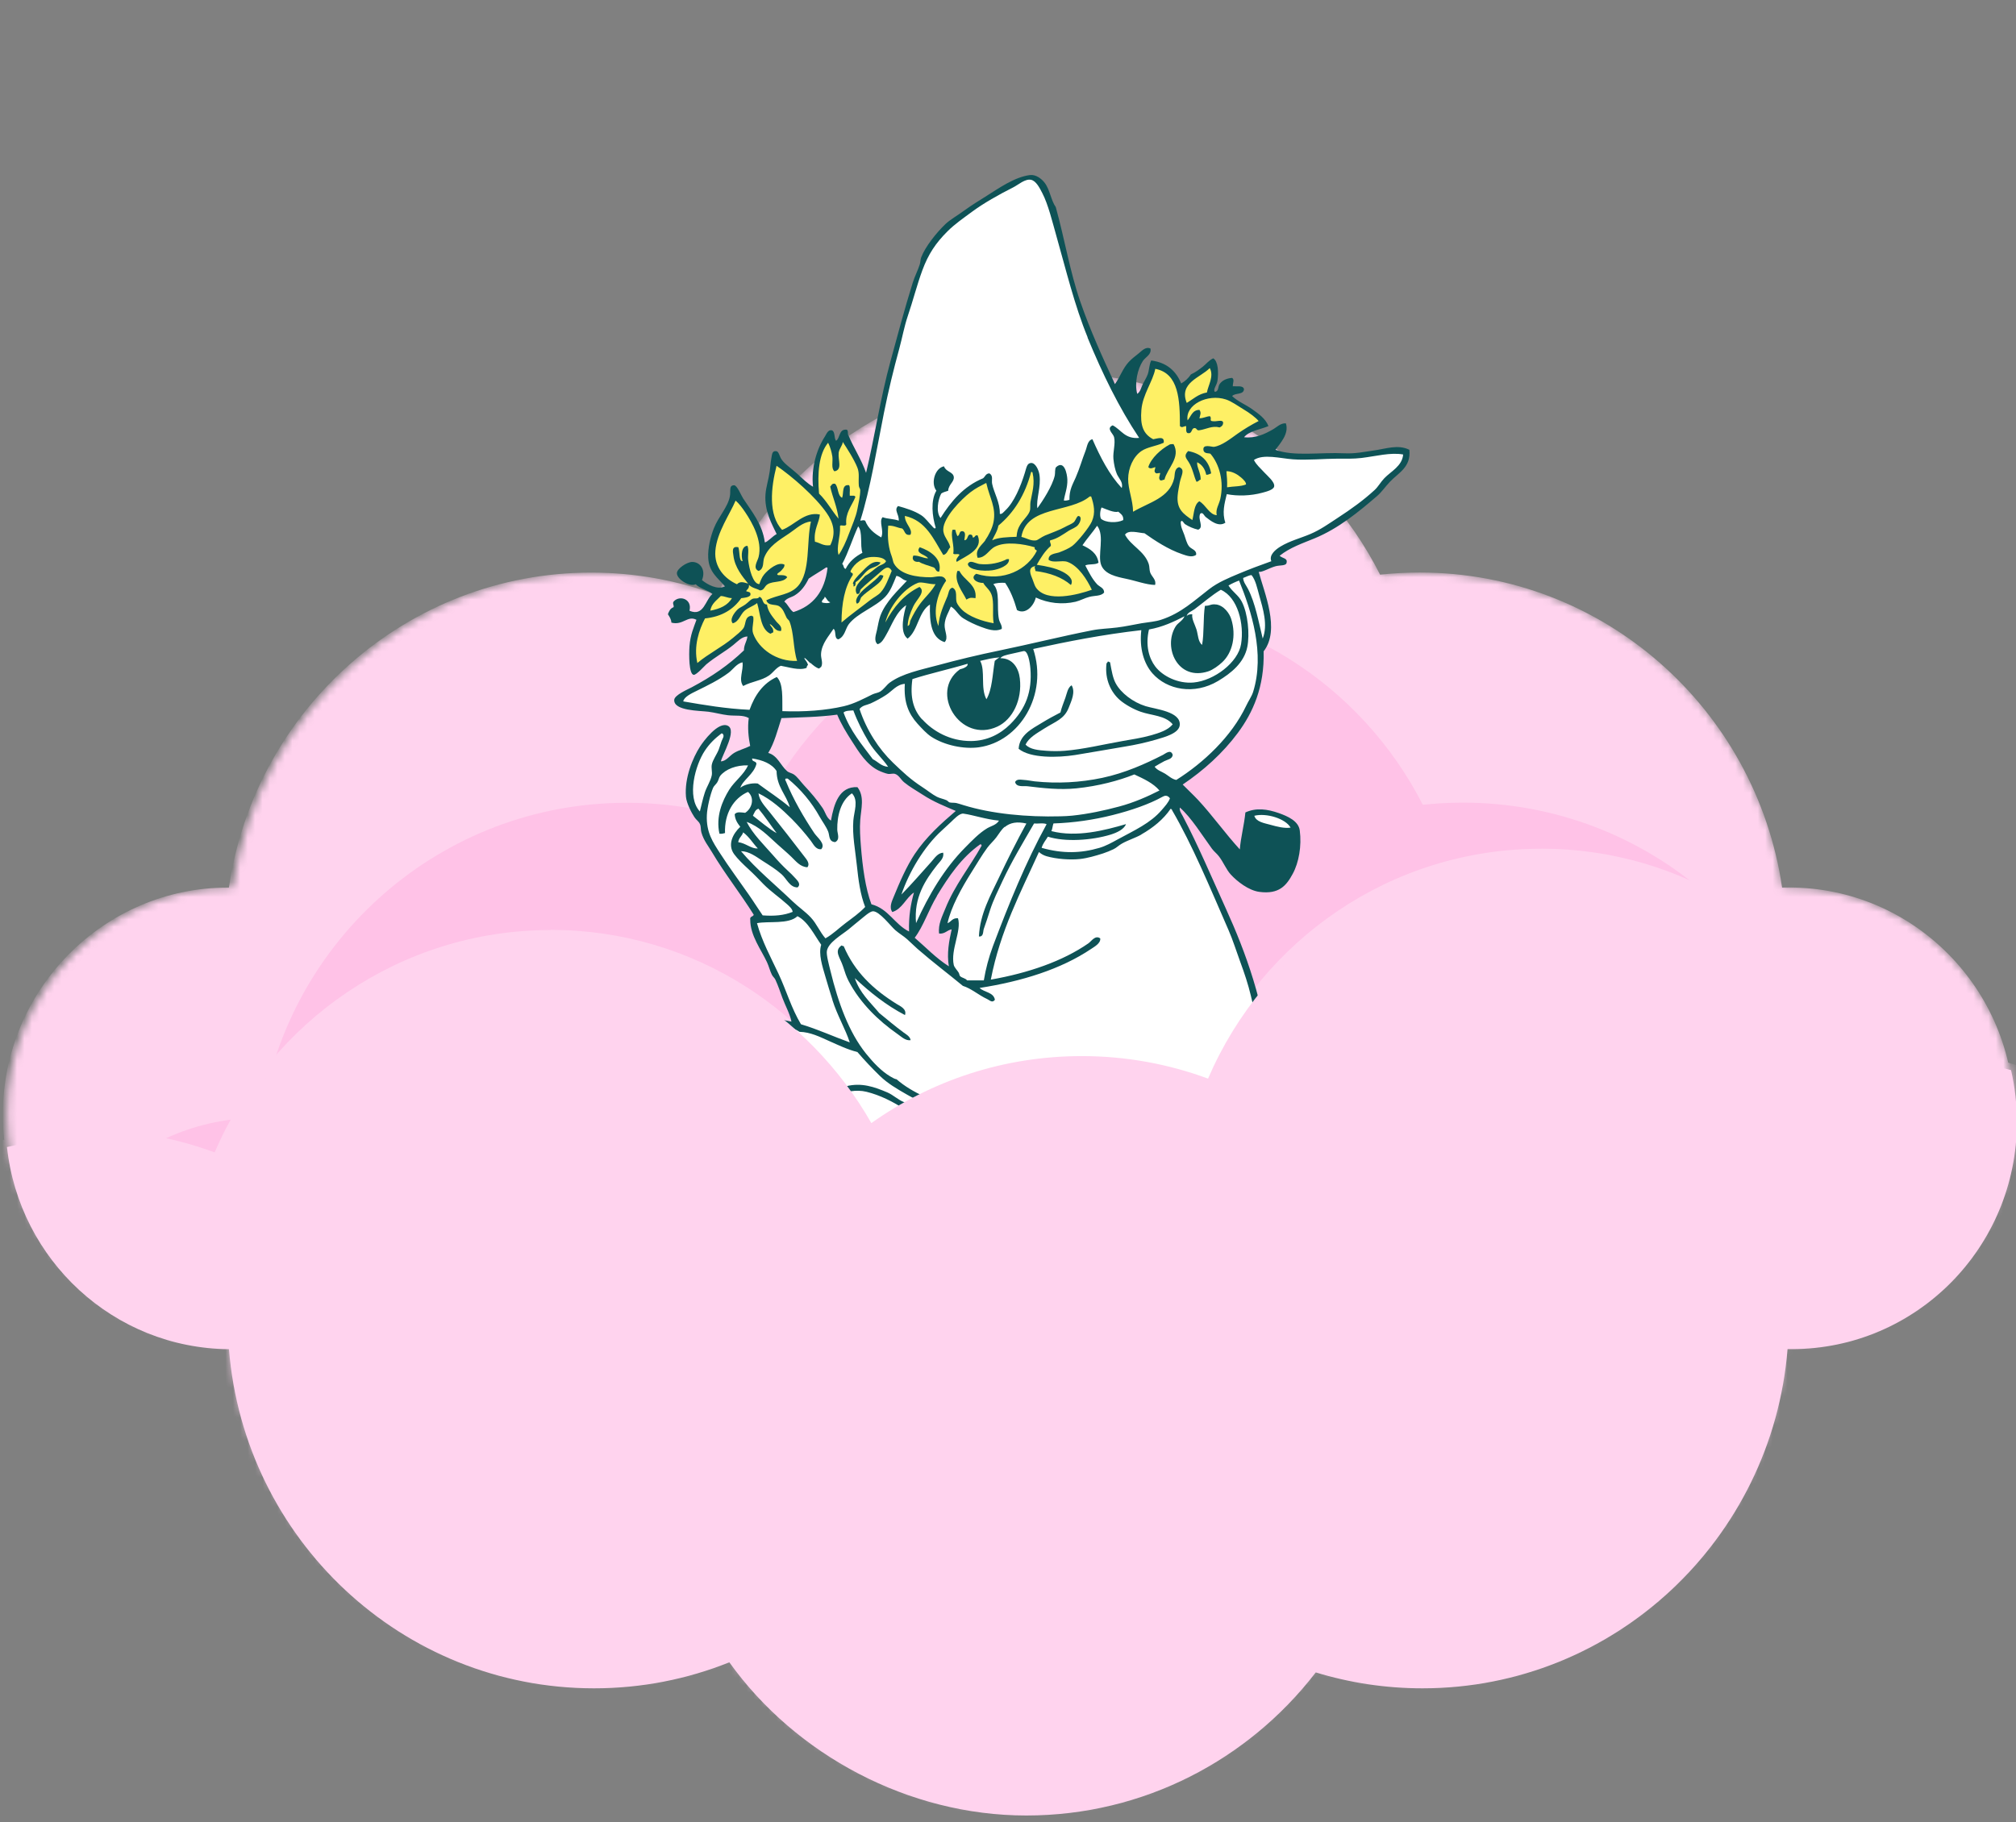 <?xml version="1.0" encoding="UTF-8"?>
<svg xmlns="http://www.w3.org/2000/svg" xmlns:xlink="http://www.w3.org/1999/xlink" viewBox="0 0 271 245">
  <rect x="0" y="0" width="271" height="245" fill="#808080" stroke="none"/>
  <defs>
    <style>
      .cls-1 {
        mask: url(#mask);
      }

      .cls-2 {
        fill: #73d3c8;
      }

      .cls-3 {
        fill: #0e5256;
      }

      .cls-3, .cls-4, .cls-5, .cls-6, .cls-7, .cls-8 {
        fill-rule: evenodd;
      }

      .cls-4 {
        fill: #fff;
      }

      .cls-5 {
        fill: #ffceeb;
      }

      .cls-6 {
        fill: #ffc2e7;
      }

      .cls-7 {
        fill: #fef065;
      }

      .cls-8 {
        fill: #ffd3ee;
      }
    </style>
    <mask id="mask" x="-67.21" y="50.11" width="403.51" height="267.92" maskUnits="userSpaceOnUse">
      <g id="mask0_3_23" data-name="mask0 3 23">
        <path class="cls-5" d="m141.89,50.11c19.12,0,35.69,11.04,43.81,27.16,1.75-.19,3.53-.29,5.32-.29,24.68,0,45.1,18.39,48.6,42.36.31,0,.62-.01.93-.01,16.68,0,30.2,13.67,30.2,30.54s-13.52,30.54-30.2,30.54c-.19,0-.38,0-.57,0-2.05,25.53-23.19,45.61-48.97,45.61-4.98,0-9.79-.75-14.32-2.14-8.99,11.71-23.04,19.24-38.84,19.24s-30.92-8.12-39.84-20.6c-5.61,2.26-11.74,3.5-18.15,3.5-25.78,0-46.92-20.07-48.97-45.6-16.57-.13-29.96-13.75-29.96-30.54s13.52-30.54,30.2-30.54h.13c3.5-23.96,23.93-42.35,48.6-42.35,5.95,0,11.65,1.07,16.93,3.03,7.56-17.6,24.9-29.9,45.08-29.9Z"/>
      </g>
    </mask>
  </defs>
  <g id="Mountains">
    <path class="cls-2" d="m-584.13,233.53c8.35-2.48,17.25-2.48,25.6,0l1388.48,412.06c49.77,14.77,39.11,88.14-12.8,88.14H-1959.81c-51.91,0-62.57-73.37-12.8-88.14L-584.13,233.53Z"/>
  </g>
  <g id="fore_ground" data-name="fore ground">
    <g class="cls-1">
      <g>
        <path class="cls-8" d="m141.62,50.11c19.16,0,35.76,11.04,43.9,27.16,1.75-.19,3.53-.29,5.34-.29,24.73,0,45.19,18.39,48.7,42.36.31,0,.62-.01.93-.01,16.72,0,30.26,13.67,30.26,30.54s-13.55,30.54-30.26,30.54c-.19,0-.38,0-.57,0-2.05,25.53-23.24,45.61-49.07,45.61-4.99,0-9.81-.75-14.35-2.14-9.01,11.71-23.09,19.24-38.92,19.24s-30.98-8.12-39.92-20.6c-5.63,2.26-11.76,3.5-18.19,3.5-25.83,0-47.02-20.07-49.07-45.6-16.6-.13-30.02-13.75-30.02-30.54s13.55-30.54,30.26-30.54h.13c3.51-23.96,23.98-42.35,48.7-42.35,5.96,0,11.68,1.07,16.97,3.03,7.57-17.6,24.95-29.9,45.18-29.9Z"/>
        <path class="cls-6" d="m146.97,81.05c19.33,0,36.08,11.04,44.29,27.16,1.77-.19,3.56-.29,5.38-.29,24.95,0,45.6,18.39,49.14,42.36.31-.01.63-.01.94-.01,16.87,0,30.54,13.67,30.54,30.54s-13.67,30.54-30.54,30.54c-.19,0-.38,0-.57,0-2.07,25.53-23.44,45.61-49.51,45.61-5.04,0-9.9-.75-14.48-2.14-9.09,11.71-23.3,19.25-39.27,19.25s-31.26-8.12-40.28-20.6c-5.68,2.26-11.87,3.5-18.35,3.5-26.06,0-47.44-20.07-49.51-45.6-16.75-.13-30.3-13.75-30.3-30.54s13.67-30.54,30.54-30.54h.13c3.54-23.96,24.19-42.35,49.14-42.35,6.02,0,11.78,1.07,17.12,3.03,7.64-17.6,25.18-29.9,45.58-29.9Z"/>
        <path class="cls-8" d="m74.03,125.03c19.16,0,35.76,11.04,43.9,27.16,1.75-.19,3.53-.29,5.33-.29,24.73,0,45.19,18.39,48.7,42.36.31,0,.62-.01.93-.01,16.71,0,30.26,13.67,30.26,30.54s-13.55,30.54-30.26,30.54c-.19,0-.38,0-.57,0-2.05,25.53-23.24,45.61-49.07,45.61-4.99,0-9.81-.75-14.35-2.14-9.01,11.71-23.09,19.25-38.91,19.25s-30.98-8.12-39.92-20.6c-5.63,2.26-11.76,3.5-18.19,3.5-25.83,0-47.02-20.07-49.07-45.6-16.6-.13-30.02-13.75-30.02-30.54s13.55-30.54,30.26-30.54h.13c3.51-23.96,23.98-42.35,48.7-42.35,5.96,0,11.68,1.07,16.97,3.03,7.57-17.6,24.95-29.9,45.18-29.9Z"/>
        <path class="cls-8" d="m207.18,114.11c19.16,0,35.76,11.04,43.9,27.16,1.75-.19,3.53-.29,5.33-.29,24.73,0,45.19,18.39,48.7,42.36.31,0,.62-.01.93-.01,16.71,0,30.27,13.67,30.27,30.54s-13.55,30.54-30.27,30.54c-.19,0-.38,0-.57,0-2.05,25.53-23.24,45.61-49.07,45.61-4.99,0-9.81-.75-14.35-2.14-9.01,11.71-23.09,19.24-38.91,19.24s-30.98-8.12-39.92-20.6c-5.63,2.26-11.76,3.5-18.19,3.5-25.83,0-47.01-20.07-49.07-45.6-16.6-.13-30.02-13.75-30.02-30.54s13.55-30.54,30.26-30.54h.13c3.51-23.96,23.98-42.35,48.7-42.35,5.96,0,11.68,1.07,16.97,3.03,7.57-17.6,24.95-29.9,45.18-29.9Z"/>
      </g>
    </g>
    <path class="cls-4" d="m169.66,79.6l-.9-2.71,3.49-1.37-1.06-.77.69-.83s5.85-2.38,6-2.47c.14-.09,4.93-3.41,4.93-3.41l2.64-2.12s.95-1.29,1.03-1.37c.09-.08,2.12-1.69,2.15-1.78.03-.09.43-2.01.43-2.01l-1.92-.26-3.93.66-6.05.29-6.31-.57-8.03-1.78-9.84-1.64-3.7-6.17-2.98-7-1.69-4.68-2.24-8.72-1.92-5.51-1.61-1.49-1.75.2-3.9,2.18-5.68,3.96-2.35,2.78-1.4,3.18s-2.47,8.09-2.47,8.18-2.3,8.86-2.3,8.86l-1.49,6.54-.95,5.33-3.82,3.76-1.18,5.11-.06,4.56-1.86,2.41-4.65,3.89-6.2,4.14s-3.44,2.64-3.59,2.72-3.44,1.64-3.44,1.64l-.4,1.09,1.37.46,8.63,1.26,7.69-.06,3.64-.34,1.32,2.21,3.01,4.1s1.89,1.55,2.15,1.55,1.75.17,1.75.17l4.02,3.56,4.56,1.46-2.75,2.35-3.9,4.39s-1.81,4.19-1.75,4.36c.06.17-.2,1.32-.09,1.26.11-.06,2.44-2.01,2.44-2.01l-.66,3.76s-.12,2.84.14,2.52c.26-.31,2.7-5.16,2.7-5.16l2.87-4.16s2.04-2.29,2.12-2.35c.09-.06,1.61-.8,1.61-.8l.49.34-1.69,2.56-2.32,3.5-1.58,3.96-.14,1.46,1.64-.49-.75,3.59s.43,3.38.29,3.21c-.14-.17-4.07-3.53-4.07-3.53l-3.33-3.01-2.58-2.18-1.35-.37-.83-1.98-.77-7.63s.37-4.13.37-4.22-.4-1.72-.4-1.72l-1.03-.09-.69.46-1.26,2.4s.2,3.13.03,2.9c-.17-.23-1.92-3.04-1.92-3.04,0,0-1.66-2.61-1.78-2.58-.11.03-2.41-2.21-2.41-2.21l-.86-.66-2.41-2.24-2.35-.29-1.84.86-2.44,1.52.23-1.21.92-2.12.4-1.66-.63-.57-1.49.98-.92,1.66-1.18,1.89-.66,1.84-.17,1.95.63,2.93s1.21.86,1.21.95.34,1.92.34,1.92l.97,2.12s5.13,7.2,5.22,7.23c.09.03.97,1.84.97,1.84l-.66.4.89,3.5,2.21,4.13,1.92,4.45s.77,1.95.63,1.95-3.1-.49-3.1-.49l-4.82-.46-2.61,6.89,2.81,14.83.14,2.7-.11,4.36-.6,4.04-1.75,2.7-2.26,2.44-2.07,1.58,1.06,2.12,2.78-.63,2.24-1.01,1.64.89,2.98-1.15,1.58-13.37s-.32-2.75-.26-2.9c.06-.14.6-1.61.6-1.69s.43-.72.43-.72l1.61,1.66,1.55,2.41.97,2.55,2.5,4.42,2.35,3.07,1.32,2.18.09,4.22-1.38,4.22-2.01,3.58s-3.47,1.58-3.7,1.64c-.23.06-4.62-.2-4.53-.14.09.06.92,2.46.92,2.46,0,0,6,.77,6.2.75.2-.03,4.19-2.46,4.19-2.58s2.18-5.48,2.18-5.48c0,0,1.84-5.11,1.92-5.25.09-.15.98-1.06.98-1.06l1.15-.43,1,.92,1,1.58s1.66,3.21,1.75,3.3c.09.09,3.33,2.04,3.33,2.04l2.98,1.46,3.15,1.63,1.75,1.2,1.92,4.04s.52,1.32.63,1.21c.12-.11,1.26-1.95,1.41-2.07.14-.11,4.82-5.11,4.82-5.11l8.86-9.75,4.56-2.12,1.86-1.43,4.65-5.65,1.89-4.65,1.72-5.91.77-5.31.32-7.29-.98-6.28-1.72-6.34-3.84-10.36-3.56-7.83s-2.52-4.68-2.5-4.76c.03-.09.66-1.03.66-1.03l9.9,10.67,4.39-1.21s.97-4.82,1-4.9c.03-.09-.6-1.75-.6-1.75l-2.44-1.15-2.24.06-.77.4-.57,5.57-2.87-2.87-5.99-6.8,1.06-.86,5.51-4.82,2.73-4.1,1.46-3.64.6-4.45.35-1.26.37-2.67-.72-4.12Z"/>
    <path class="cls-7" d="m162.89,48.87l-1.26.8-1.46,1.12-1.35,1.29-.46-.66-1.24-1.61-1.86-.69-.34.29-.37,1.06-1.41,3.13-.17,1.2.03,1.84.97,2.58-.69.6s-1.52,1.61-1.52,1.69-.57,2.7-.57,2.7c0,0,.08,1.92.14,2.07.06.14.54,3.24.69,3.21.14-.03,2.44-.37,2.44-.37l1.43-1.32s.86.86,1.06.95c.2.09,1.4.69,1.55.77.14.09,1.35.6,1.35.6l.77.29s.09-.52.12-.72c.03-.2.26-1.09.4-1.12.15-.03.54-.2.63-.03.09.17.75.8.86.83.12.03.49.46.66.46s.6-.17.6-.26.23-1.26.23-1.26l.46-1.95.23-.46s2.81.2,2.87.09c.06-.11.43-1.4.43-1.4l-1.63-2.7.06-2.58.63-1.12,1.86-.98.57-.37-.35-.86-1.72-1.18-2.67-1.52-1.78-.37-.12-.89s.17-1.92.17-2.15-.26-1-.26-1Z"/>
    <path class="cls-7" d="m118.4,74.34l-2.67.37-1.26,1.29-1.07,2.29-.6,3.99.17,2.04s.57-.8.77-.89c.2-.09,2.55-1.81,2.55-1.81l2.15-1.58,1.01-1.46.95-1.75,1.95,1.29-.8.83-1.23,1.18s-1.43,2.21-1.43,2.32-.32,1.43-.29,1.55-.06.54.06.46c.11-.09,1.09-1.26,1.09-1.26l.92-1.49,1.66-1.03-.37,1.29-.11,1.43-.2,1.18s.4.66.54.4c.14-.26.83-1.81.83-1.81,0,0,.49-1.26.66-1.35.17-.09,1.43-1.27,1.43-1.27l.46.17-.03,2.15.32,1.61s.6.86.6.72-.03-.8.09-1.06c.12-.26.32-1.49.4-1.61.09-.11.37-1.18.46-1.23.09-.06.52-.37.52-.37l.75.92.95.66,1.52,1.12,2.52.63.23-.86s-.06-1.49-.06-1.58-.12-1.89-.12-1.89l-.72-1.37s-.2-.48-.11-.48,2.47-.11,2.47-.11l2.35-.2,1.43,1.84,1.43.77s2.98.4,3.1.32c.11-.09,2.12-.66,2.12-.66l1.52-.23-.29-1.03-1.29-2.24-1.09-1.84s.23-1.41.32-1.43c.09-.03,1.81-2.26,1.81-2.26l.6-1.41.17-2.47-1.06-1.2-1.12.52-.98,1.12-2.47.49-2.26.72-.72-.03.09-1.26.4-2.81-.57-1.75-.57-.03-.29,1.35-1.12,2.26-.49,1.23s-.92,1.26-1.03,1.35c-.12.09-.95.86-.95.86l-.29-.72c-.06-.14-.52-1.86-.52-1.95s-.72-2.32-.72-2.32l-.23-.52-.92.52-2.35,1.23-1.58,2.09-1.38,2.21-.2,1.35-1.09-.89-1.81-1.52-1.81-.49-.43.26.2,1.29-2.26-.43-.03,1.37s-.11,2.01-.17,2.12c-.06.11-.43.8-.43.8Z"/>
    <path class="cls-7" d="m116.17,66.58l-.26-2.97-1.55-3.44-1.08-1.51-.99,1.89-.6-2.07-.95.95-.86,2.41-.21,2.54-.09,1.89-2.24-1.85-3.06-2.58-.43,1.37-.3,2.5-.21,2.71,1.68,3.4-1.59,1.37-.77.3-.52-1.42s-1.42-3.01-1.46-3.14c-.04-.13-1.68-2.54-1.68-2.54l-.65.86-1.55,3.5-1.03,3.1s.26,2.28.39,2.45c.13.17,2.07,2.58,2.07,2.58l-1.81.69-1.12,1.59-1.33,2.41-.73,2.11-.13,3.01.3,1.08,1.46-1.12s2.71-1.72,2.93-1.89c.21-.17,2.06-1.55,2.06-1.55l.65-.47.56,1.55,2.41,2.54,3.06.69h1.21l-.04-1.29-.39-1.85-.39-3.1-2.19-2.41.95-.6s1.76-1.42,1.89-1.46c.13-.04,1.33-2.23,1.33-2.23,0,0,1.33-.9,1.51-.9s2.62-.56,2.62-.56l1.46-2.93,1.07-2.93.6-2.67Z"/>
    <path class="cls-3" d="m157.75,59.71c1.01,1.78-.83,3.23-1.22,4.78-.22,0-.28.16-.57.09-.26-.28-.08-.55,0-.94,0-.15-.53.15-.66-.09-.22-.22.01-.46,0-.75-.32.1-.7.33-.94,0,.39-1.23,1.7-2.39,2.81-3,.14-.08.27-.09.57-.09Z"/>
    <path class="cls-3" d="m162.81,63.65c-.21.07-.37.2-.66.19-.17-.8-.57-1.37-1.22-1.69-.08.65.5,1.44.47,2.34-.24.04-.28.28-.57.28-.35-.75-.51-1.8-1.03-2.62-.35-.57-.72-.84-.09-1.5,1.72.31,2.79,1.28,3.1,3Z"/>
    <path class="cls-3" d="m128.41,71.24c.07.29.16.57.28.84.37-.06.19-.68.66-.66.57.06.32.77.28,1.22.46-.01.38-.56.66-.75.35-.07.46.11.47.38.35.04.24-.38.66-.28.81,1.92-1.6,2.76-2.81,3.56-.21-.32.2-.7.37-.94-.1-.24-.73.04-.84-.19.19-.97-.4-2.41-.09-3.19h.38Z"/>
    <path class="cls-3" d="m123.63,73.58c1.4.46,3.07,1.58,2.62,3.28-.49.05-.43-.44-.75-.57-.66-.25-1.4-.4-1.97-.75-.63.09-1.02-.31-.75-.84.8-.02,1.22.34,1.97.38-.27-.54-1.8-.61-1.12-1.5Z"/>
    <path class="cls-3" d="m135.63,75.18c.11.88-1.44,1.39-2.25,1.5-1.23.17-3.2-.04-3.28-.84.26-.64,1.05-.06,1.59,0,1.43.16,2.81-.21,3.66-.66h.28Z"/>
    <path class="cls-3" d="m118.38,75.65c-.38.58-1.09.59-1.59.94-.7.48-1.06,1.26-1.78,1.69,0,.28,0,.57-.28.57,0-.15.05-.36-.09-.38.11-.44.61-1,1.13-1.5.67-.67,1.57-1.77,2.62-1.32Z"/>
    <path class="cls-3" d="m128.69,76.77h.28c.61,1.27,2.4,1.85,2.16,3.66-.52-.05-.65-.15-1.22.19-.52-1.09-1.69-2.38-1.22-3.84Z"/>
    <path class="cls-3" d="m118.75,77.43c-.19.73-.89,1.18-1.41,1.59-.55.43-1.13.8-1.59,1.31-.15.32-.19.75-.56.84-.3-.38.09-.96.28-1.22.71-.96,2.1-1.72,2.81-2.62.08-.02.17-.02.25,0,.08.02.16.05.23.1Z"/>
    <path class="cls-3" d="m103.47,83.89c.12.41.55.51.47,1.13-.14.05-.24.14-.38.19-1.34-.62-1.33-2.61-1.78-4.12-.55.43-1.18.59-1.69,1.03-.58.5-.74,1.47-1.59,1.69-.46-.5.18-1.4.66-1.87.23-.23.68-.4,1.03-.66.37-.27.67-.63.94-.75.36-.16.75.07.94-.28.57.11.34,1.04,1.03,1.03.12.95.73,1.61,1.22,2.25.27.36.89.7.66,1.31-.86.04-.94-.69-1.5-.94Z"/>
    <path class="cls-3" d="m148.94,88.96c.15-.03.16.09.28.09.23,1.27.38,2.11.75,2.81.7,1.32,2.34,2.57,4.03,3.09,1.37.42,4.73.72,4.59,2.53-.08,1.08-1.88,1.59-3.19,1.97-1.39.4-2.79.71-4.22.94-2.14.35-4.28.75-6.66,1.13-2.32.36-6.01.46-7.59-.84.12-1.87,1.79-2.68,3.09-3.47.85-.52,1.71-.99,2.53-1.41.15-.66.43-1.31.66-1.97.21-.59.31-1.37.84-1.69.55.91-.03,2.11-.38,3-.6,1.56-1.78,1.86-3.28,2.81-1.07.68-2.06,1.21-2.53,2.16.58.67,1.78.77,2.81.84.81.06,1.63.06,2.44,0,2.47-.19,5.21-.86,7.78-1.31,1.26-.22,2.57-.42,3.75-.75,1.14-.32,2.36-.7,3-1.5-1.01-1.21-2.84-1.17-4.31-1.69-.95-.33-2.11-.98-2.81-1.59-1.12-.98-2.04-2.7-1.78-4.88.03-.12.16-.15.18-.28Z"/>
    <path class="cls-3" d="m121.66,136.49c-2.57-1.34-4.73-3.08-6.75-4.97.66,2,2.07,3.23,3.28,4.69,1.09.88,2.11,1.76,3.28,2.62.34.25.87.53.94,1.03-.67.11-1.25-.47-1.78-.84-2.51-1.75-4.99-4.12-6.56-7.12-.3-.58-.49-1.15-.75-1.97-.38-1.18-1.26-2.06-.19-2.81.08.06.18.1.28.09,1.47,3.48,4.01,5.85,7.12,7.78.45.28,1.41.68,1.12,1.5Z"/>
    <path class="cls-3" d="m149.87,51.65c.69-.93,1.05-2.12,1.88-3,.37-.39.85-.77,1.31-1.13.42-.32.91-.95,1.59-.66.18.82-.68,1.15-1.03,1.69-.69,1.06-1.14,2.93-.75,4.41.43-.28.53-.86.75-1.31.2-.42.49-.85.66-1.31.21-.58.18-1.27.47-1.87,2.1.28,3.34,1.41,4.03,3.09.53-.3.98-.72,1.31-1.22.6-.27,1.1-.65,1.59-1.03.46-.36.83-.87,1.41-1.13.68.41.72,1.92.57,3-.09.65-.6,1.11-.38,1.5.56,0,.43-.7.66-1.03.35-.49.91-.78,1.69-.84.35.26.07.67.09,1.13.58.04,1.39-.14,1.5.38-.03.81-1.21.47-1.59.94.78.74,1.83,1.14,2.72,1.78.83.6,1.76,1.23,2.16,2.25-1.11.48-2.57.62-3.28,1.5,1.57.17,2.75-.42,3.84-1.03.57-.32,1.05-.88,1.78-.84.46,1.39-.75,2.67-1.4,3.56,2.49.93,6,.31,9.28.47,1.47.07,2.66-.2,3.94-.38,1.59-.21,3.26-.86,4.78-.09.24,2.35-1.45,3.07-2.62,4.31-.61.64-1.09,1.36-1.69,1.88-2.5,2.15-5.21,4.39-8.44,5.72-1.6.66-3.31,1.23-4.69,2.34.44.39,1.08.29.94.94-.1.45-.91.3-1.5.47-.88.25-1.77.83-2.25.75.71,2.72,2.94,7.78.66,10.69.13,4.79-1.45,8.25-3.47,10.97-2.03,2.73-4.57,5.02-7.41,6.94.69.7,1.39,1.35,2.06,2.06,1.92,2.06,3.65,4.51,5.62,6.66.12-1.58.57-3.19.75-4.97,1.46-.67,2.95-.45,4.5.09,1.18.42,2.65,1.06,2.81,2.34.27,2.09-.13,4.32-.94,5.81-.85,1.58-1.83,2.8-4.5,2.44-1.43-.19-2.98-1.4-3.84-2.34-.6-.65-.98-1.65-1.59-2.44-.29-.38-.66-.65-.94-1.03-1.3-1.78-2.76-4.17-4.31-5.53-.09.41.19.78.38,1.13,2.05,3.89,3.86,8.18,5.81,12.47,2.72,5.98,5.12,12.65,5.91,20.53.59,5.94-.59,13.17-1.88,18.19-.27,1.06-.84,2.01-1.22,3-.78,2.06-1.62,3.92-2.91,5.53-1.25,1.57-2.66,2.96-4.03,4.41.93.25,1.82.13,2.72.19,4.39.27,7.3,2.58,9.94,4.69,1.55.57,3.03,1.38,4.78,1.97,2.59.87,5.26,1.25,7.41,2.44.33.18.62.45.94.66.29.19.77.27.84.66.16-.02.21-.16.19-.38.25.31-.14.98-.09,1.12-1.21.88-2.67-.83-3.66-1.31-.63-.31-1.45-.42-2.25-.66-2.09-.62-4.26-1.25-6.37-2.06-1.42-.54-2.71-1.02-3.85-1.88-.55-.42-1.03-.85-1.59-1.22-1.26-.83-2.6-1.62-4.31-2.16-1.04-.32-2.03-.35-3.19-.47-1.05-.11-1.76-.42-2.91-.28-.21.03-.5-.04-.66,0-.61.15-1.12.65-1.69.94-.58.29-1.17.48-1.88.75-.23.11-.18.51-.38.66-2.63,2.11-4.59,4.96-7.03,7.5-2.01,2.1-4.19,4.25-6.09,6.66-.53.66-1.12,1.18-1.31,2.25-.43.05-.58-.17-1.03-.09-.81-2.25-1.36-4.2-3-5.53-1.57-1.28-3.65-2.27-5.62-3.28-2.01-1.03-3.99-2.05-5.53-3.38-.88-1.78-1.65-3.66-2.91-5.06-.11.56-.57,1.12-1.12.94.06,4.23.55,10.31.09,15-.1.99.04,2.03-.47,2.81-1.39.07-2.54-.16-4.03-.28-.1-1.82.21-3.57,0-5.25-.83.68-1.38,1.57-2.06,2.34-1.49,1.7-2.95,3.01-6.09,3.28-1.84.16-3.25.12-4.88-.38-.74-.23-1.97-.2-2.62-.56-1.4-.78-1.13-2.85-1.03-5.16.03-.63-.08-1.24,0-1.69.25-1.29,1.24-2.66,2.63-2.63.65.02,1.28.52,1.87.84,1.06.58,2.24,1.29,3.94,1.31,2.44.03,3.9-1.16,4.97-2.63.94-1.29,1.37-2.6,1.59-4.41.13-1.08.25-2.76.84-3.47.04-.79-.03-1.47-.09-2.16-.47.39-.35,1.11-.94,1.22-.86.16-1.38-1.16-2.06-1.5-.81.14-.87.96-1.59,1.03-.56.05-.89-.65-1.5-.66-.69,0-.57.67-1.41.57-.58-1.79.57-3.94.94-6.09.2-1.19.36-2.36.57-3.47,0-.4-.41-.41-.47-.75-.06-.86-.38-1.23-.38-1.97-.7-1.58-1.51-3.05-2.53-4.31-.24.69.26,1.51-.1,2.16-.41.23-.75-.02-1.12-.09.16,1.56.2,3.17.28,5.06.12,2.72.58,5.28.47,7.87-.13,2.93-.63,5.84-.75,9-1.11.55-3.38.61-4.69.38-.16-1.29-.16-3-.19-4.59-.54.18-.56.82-.75,1.22-.55,1.13-1.33,2.52-2.44,3.37-1.08.83-3.72,1.58-5.81,1.97-.97.18-1.89.07-2.87,0-.27-.01-.54-.05-.81-.11-.39-.12-.76-.33-1.07-.6-.29-.23-.56-.51-.67-.86-.33-.99-.66-1.94-.83-2.98-.19-1.13-.51-2.52-.27-3.66.16-.76.53-1.83,1.32-2.14.54-.21,1.17-.04,1.72.04,1.1.49,2.13,1.27,3.66,1.12,1.65-.16,3.86-2.13,4.87-3.28,1.22-1.39,2.44-3.36,2.63-5.53.1-1.15.06-2.43.09-3.66.03-1.29.11-2.61-.19-3.84-.96,0-1.11.84-1.87.75-.85-.1-.82-1.31-1.59-1.78-.81-.22-.75,1.46-1.41,1.69-.9.32-.86-1.21-.84-1.59.03-.95.15-1.79.19-2.44.15-2.25.45-3.96.57-6.56.08-1.84.42-4.32.75-6.47.25-1.68.79-4.66,1.69-5.34.33-.25,1.02-.32,1.5-.57.6-.3.9-.65,1.78-.75,1.96-.22,4.53.64,6.84,1.03-.24-1.12-.82-2.11-1.22-3.19-.3-.81-.55-1.59-.94-2.44-.11-.24-.34-.4-.47-.66-.26-.51-.4-1.13-.66-1.69-.75-1.63-2.27-3.61-2.25-5.72-.09-.47.38-.37.47-.66-1.73-2.79-3.88-5.49-5.63-8.44-.47-.8-1.1-1.54-1.41-2.63-.11-.38-.03-.76-.19-1.12-.16-.38-.49-.54-.75-.94-.37-.55-1.05-1.85-1.13-2.72-.23-2.54.93-5.28,1.88-6.75.43-.68,2.46-3.45,3.75-2.81,1.23.61-.7,3.83-.94,4.78.7,0,1.16-.75,1.78-1.13.67-.4,1.46-.58,2.16-.94-.23-1.13-.37-2.48-.19-3.75-.78-.45-1.81-.26-2.81-.38-.87-.1-1.76-.36-2.62-.47-1.21-.15-4.67-.11-4.59-1.59.03-.66,1.84-1.42,2.34-1.69,2.73-1.45,4.99-3.01,7.03-4.97,0-.78.39-1.18.47-1.87-.76.02-1.32.68-1.87,1.12-1.15.94-2.34,1.54-3.66,2.63-.19.16-1.33,1.45-1.69,1.41-.65-.07-.65-2.7-.57-3.84.12-1.56.57-2.52.94-3.56-1.2-.64-1.79.79-3.37.38-.03-.5-.27-.8-.47-1.13.15-.41.33-.79.75-.94.14-.25-.25-.55.09-.84.83-.79,2.44-.23,2.06,1.31,1.95.85,2.13-1.5,3.09-2.25-.63-.55-1.67-.7-2.25-1.31-.81.41-2.56-.69-2.53-1.5.02-.61,1.36-1.5,2.06-1.5,1.1,0,1.86,1.11,1.31,2.44.71.59,2.11,1.37,3.09.84-1.02-1.2-2.15-1.91-2.25-3.84-.07-1.3.32-2.86.75-3.94.64-1.63,1.87-2.82,2.16-4.31.15-.76-.17-1.49.57-1.5.41,0,.93,1.34,1.22,1.78,1.13,1.73,2.6,3.45,2.91,5.91.43-.1,1.03-.84,1.59-1.13-.61-1.29-1.67-3.11-1.5-5.34.07-.99.4-1.93.57-3.09.07-.49.1-1.08.19-1.59.13-.71.1-1.17.66-1.13.39.03.43.67.75,1.13.47.67,1.29,1.18,2.06,1.88.72.66,1.43,1.37,2.16,1.78-.28-2.53.5-5.06,1.59-6.75.21-.33.43-.96.94-.84.48.18.26,1.06.57,1.41.56-.38.36-1.52,1.31-1.5.44-.03.16.65.38.84.73,1.71,1.71,3.17,2.34,4.97,1.15-4.79,1.93-10.09,3.28-15,.97-3.55,1.88-7,3-10.59.26-.83.68-1.63.94-2.44.09-.3.08-.65.19-.94.54-1.44,2.08-3.36,3.28-4.5.64-.6,1.66-1.17,2.62-1.88.91-.66,1.89-1.26,2.72-1.78,1.74-1.09,3.91-2.65,6-2.91.81-.1,1.57.51,1.97,1.03.71.92.86,2.38,1.5,3.28,1.2,4.31,1.9,8.67,3.28,12.66,1.36,3.95,3.04,7.61,4.68,11.15Zm-3.66-6.28c-1.76-4.28-2.91-9.08-4.22-13.69-.52-1.83-1.09-4.21-1.88-5.72-.38-.74-.84-1.63-1.5-1.78-.81-.18-1.73.68-2.44,1.03-1.94.98-3.95,2.11-5.53,3.28-1.12.83-2.3,1.64-3.28,2.62-1.58,1.58-2.57,3.05-3.38,5.25-.74,2.02-1.25,4.07-1.97,6.19-.46,1.37-.73,2.87-1.12,4.31-.78,2.84-1.45,5.61-2.06,8.62-.98,4.85-1.82,10.23-3.19,14.53.34-.02.36-.13.66,0,.41,1.06,1.21,1.72,2.16,2.25.42-.94-.37-2.16.19-2.72.62.25,1.54.22,2.16.47.08-.85-.68-1.4-.09-1.97,1.1.31,2.18.64,3.09,1.22.59.37,1.08,1.09,1.5,1.5.05.05.36.49.47.19-.47-1.52-.7-3.64.09-4.97-.8-1.05-.16-3.07,1.03-3.28.24.75,1.21.73,1.31,1.41s-.72,1.02-.75,1.88c-.32.12-.7.18-.94.38-.42.79-.74,2.47-.09,3.28,1.43-2.26,3.11-4.26,5.72-5.34.28-.22.36-.64.84-.66.57.3.27.92.38,1.41.26,1.26,1.08,2.51,1.03,4.03.28.1.54-.27.75-.47,1.16-1.08,2.06-3.22,2.62-5.06.22-.72.29-1.29.84-1.31.59-.02,1.03.96,1.12,1.59.24,1.63-.47,3.29-.28,4.5.69-.96,2.01-2.96,2.34-4.41.07-.3-.02-.94.19-1.13,1.09-.97,1.47.9,1.5,1.69.04,1.09-.37,2.03-.47,2.81.32.04.52-.04.75-.09-.03-1.37.43-2.06.84-3,.56-1.29.87-2.45,1.31-3.56.23-.56.27-1.45.94-1.59,1.07,2.43,2.25,4.75,3.94,6.56.22-.79-.38-1.26-.65-1.87-.24-.56-.4-1.32-.47-2.06-.08-.95.3-2.02.09-2.91-.11-.49-1.12-1.16-.19-1.59,1.16.59,1.63,1.87,3.56,1.69-2.73-4.1-4.91-8.58-6.94-13.5Zm13.31,8.81c.87-.51,1.54-1.2,2.72-1.41.16-.95.98-2.18.38-3.28-1.23,1.28-4.19,1.97-3.09,4.69Zm-4.22-4.59c-.34,1.73-1.7,3.44-1.87,5.53-.17,2.03.21,3.22,1.59,3.94.54-.08,1.56-.5,1.41.47-1.11.49-2.17.56-3,1.12-1.1.75-1.77,2.3-1.78,3.75-.01,1.39.65,2.87.66,4.41,2.19-1.29,4.9-1.84,5.53-4.5.11-.48-.02-1.29.66-1.5.87.33.28,1.1.09,2.06-.1.55-.24,1.21-.28,1.69-.19,1.95.82,2.56,1.97,3.37.24-.92.22-2.09.94-2.53.87.49,1.36,1.82,2.34,1.87-.18-.79.29-1.4.47-2.16.54-2.35-.12-4.7-1.31-6.09-.13-.12-.84.04-.94-.47-.18-.93,1.13-.43,1.41-.47,1.05-.15,2.23-1.1,3.19-1.78.9-.63,1.84-1.19,2.81-1.69-.38-.46-1.18-1.07-2.06-1.59-.74-.44-1.57-1.06-2.34-1.31-2.44-.8-5.5.7-5.15,2.81.47-.53.61-1.39,1.59-1.41.29.39.09.68,0,1.13.56,0,.88-.24,1.41-.28.28.23-.08.62.28.66.61.13,1.39-.28,1.5.19,0,.38-.21.54-.47.66-1.02-.27-1.8.25-2.72.38-.44.09-.31-.38-.75-.28-.37.13-.21.79-.84.66-.26-.11-.17-.58-.19-.94-.44.03-.52.29-.84,0,0-3.52-.15-7.08-3.28-7.69h0Zm-42.56,11.34c-.11.91.55,2.25-.57,2.44-.47-.4-.19-1.27-.28-1.97-.1-.65-.28-1.28-.57-1.87-1.25,1.5-1.46,4.11-1.22,6.84,1.02.98,1.71,2.29,2.62,3.37-.19-1.62-.79-2.83-1.12-4.31.18-.16.21-.47.66-.38.47.47.3,1.58.94,1.88.25-.62-.09-1.84.94-1.69.19.31.05.95.09,1.41.28.03.73-.1.75.19-.47,1.15-1.38,2.15-1.22,3.66-.1.39-.89-.05-.84.28.08,1.4-.54,2.76-.19,3.84.52-.74.99-1.78,1.41-2.91.38-1.04.92-2.19,1.12-3.28.15-.8.37-1.73.38-2.53,0-.18-.17-.34-.19-.57-.08-1.02.11-1.66-.19-2.44-.43-1.11-1.51-2.77-1.97-3.47-.03.51-.47.83-.56,1.51Zm-3.84,28.22c-.21-.19-.89-.96-.75-.57.17.26.39.48.47.84-.13.06-.17.2-.19.38-.97.4-2.46-.11-3.47-.28-.66.28-1,.9-1.59,1.31-1.01.7-2.32.79-3.47,1.41-.66-.89.07-2.08-.09-3.19-.79.18-1.25.94-1.87,1.41-1.33.99-2.83,1.71-4.31,2.44-.7.34-1.7.82-1.78,1.41,2.85.49,5.71.98,8.91,1.13.71-1.98,1.81-3.57,3.66-4.41.9.88.72,2.84.75,4.59,2.91.12,5.85-.1,8.25-.66,1.42-.32,2.86-1.11,3.85-1.59.33-.16.74-.2,1.03-.37.53-.32.87-.9,1.31-1.22,1.71-1.24,4.14-1.71,6.47-2.34,2.61-.71,5.43-1.39,8.25-1.97,4.16-.86,8.26-1.89,12.47-2.72,1.1-.22,2.23-.23,3.38-.38,1.09-.13,2.18-.38,3.28-.57,1.11-.18,1.83-.21,2.62-.47,2.7-.87,4.48-2.6,6.47-4.12,1.21-.93,2.59-1.49,3.94-2.06,1.41-.59,2.88-1.15,4.41-1.69-.34-.81.52-1.54,1.22-1.97,1.29-.78,2.72-1.13,4.03-1.69,1.34-.57,2.44-1.36,3.66-2.16,1.86-1.21,3.48-2.38,4.97-3.75.49-.45.81-1.07,1.31-1.59.89-.93,2.4-1.63,2.53-3.19-1.7-.31-3.62.23-5.62.47-1.11.13-2.15.09-3.19.09-1.68,0-4.12.23-6,.09-1.69-.12-4-.77-5.25.09.34.67.82,1.04,1.41,1.69.38.42,1.43,1.27,1.31,1.87-.08.45-1.03.69-1.59.84-1.54.42-3.34.48-4.78.19-.31,1.28-.65,2.49-.19,3.84-.93.64-2.02-.29-2.62-.75-.26-.2-.4-.73-.75-.47-.4.75.55,1.81-.28,2.16-.63-.14-1.24-.4-1.78-.75-.15-.1-.42-.71-.57-.28-.01.65.27,1.15.47,1.69.2.54.32,1.18.66,1.59.29.37,1.04.47.94,1.13-.55.41-1.31.1-1.88-.09-1.87-.63-3.67-1.83-5.06-2.81-.8-.05-2.17-.51-2.62.19.78,1.5,2.6,2.17,3.19,3.94.12.37.07.78.19,1.13.19.57.87.99.66,1.69-1.21-.03-2.53-.55-3.94-.84-1.24-.26-2.77-.58-3.28-1.78-.57-1.33.51-4-.57-5.34-.62.91-1.35,1.71-1.97,2.62,1.01.49,1.96,1.04,2.16,2.34-.38.34-1.31.13-1.78.38.49.92.92,1.81,1.59,2.53.32.34.97.49.94,1.12-.44.5-1.23.38-1.97.57-.61.15-1.25.51-1.87.66-1.79.41-3.68.21-5.34-.57-.26,1.11-1.37,2.35-2.53,1.69-.39-1.36-.88-2.62-1.59-3.66-.52-.04-1.3,0-1.59.19.96.96.42,3.03.75,4.69.1.49.46.84.38,1.31-.91.44-1.99.02-2.81-.28-.81-.3-1.6-.68-2.34-1.13-.7-.42-1.04-1.27-1.69-1.59-.27.73-.79,1.45-.84,2.44-.04.83.57,1.77,0,2.34-1.79-.56-2.04-2.65-1.97-5.06-1.56.98-1.58,3.48-3,4.59-1.18-.86-.46-3.52-.19-4.5-1.38.92-1.91,2.65-2.72,4.03-.26.45-.57,1.08-1.13,1.22-.56-.46-.2-1.33-.09-1.87.14-.68.27-1.43.47-1.97.72-1.91,2.39-3.41,3.56-4.69-.6-.09-.81-.57-1.41-.66-.42,1.03-.79,2.07-1.5,2.81-1.35,1.4-3.72,2.18-4.88,3.66-.5.65-.52,1.65-1.41,2.06-.63-.06-.25-1.13-.66-1.41-.58.91-1.6,1.98-1.68,3.37-.04.63.32,1.21,0,1.78-.13.02-.16.15-.28.19-.38-.11-.76-.42-1.13-.75Zm-3.75-17.91c1.66-.62,2.99-2.48,5.06-2.06-.06,1.01-.87,2.06-.66,3.66.7.14,1.09.6,2.06.47.85-1.72.34-3.14-.47-4.31-1.54-2.24-4.66-4.94-6.75-6.37-.75,2.91-1.15,6.63.75,8.62Zm59.81-5.72c.83-.14,1.85-.09,2.53-.38.06-.27-.36-.69-.66-.94-.5-.43-1.11-.77-1.78-.84h-.19c.06.69.13,1.37.09,2.16Zm-30.75,5.16c-.15.79-.55,1.32-.84,1.97.85-.4,2.06-.43,3.28-.47.07-.79.18-1.09.47-1.59.39-.67,1.12-1.28,1.31-1.88.11-.32.03-.83.09-1.22.21-1.26.64-2.39.28-3.94-.02-.07-.08-.11-.19-.09-.81,3.07-2.29,5.46-4.41,7.22Zm-1.78,1.97c.46-.65.97-1.64,1.12-2.44.39-1.98-.53-3.29-.94-5.16,0-.06-.01-.11-.09-.09-.74.39-1.31.65-2.06,1.22-1.27.97-3.62,3.4-3.66,4.97-.03,1.01.72,1.46.94,2.44-.34.32-.39.92-.94,1.03-1.32-2.15-2.32-4.62-5.16-5.25-.04,1.05,1.12,1.76.75,2.53-.82.16-.73-.58-1.12-.84-.66-.09-1.09-.41-1.87-.38-.15,1.85.09,3.11.47,4.12.13.36.19.78.28.94.85,1.56,3.1,1.88,4.97,1.88.67,0,1.75-.49,2.06.47-.96,1.31-1.94,3.96-1.03,6.09.1-1.58.77-2.92,1.22-4.03.15-.38.16-1.02.66-1.13.75.34.37,1.38.57,1.97.1.3.46.74.66.94.94.97,2.8,1.62,4.31,1.87-.21-1.36.1-2.78-.28-3.84-.26-.71-.84-1.05-1.12-1.59-.83.07-1.87-.64-.94-1.22,3.7,1.16,6.93-.62,8.15-3.09-.08-.17-.38-.12-.28-.47-1.49-.46-3.93-.82-5.34-.09-.85.43-1.25,1.51-2.34,1.5-.4-1.07.54-1.67,1.03-2.34h0Zm10.03,1.59c.53-.2,1.22-.49,1.69-.84.69-.53,2.26-2.47,2.62-3.28.52-1.18.28-2.27-.09-3.37h-.19c-2.65,2.23-8.5,1.26-9.19,5.44.73.17,1.25.57,1.97.47.25-.04.69-.43,1.22-.66.98-.41,1.89-.71,2.63-1.12.4-.23.95-.42,1.22-.66.27-.24.42-.89.66-.84.46.1.26.79-.09,1.22-.27.33-.92.56-1.22.75-.89.57-1.56,1.08-2.53,1.31-.07.35.16.4.09.75-.79.68-1.35,1.59-1.88,2.53,1.31.2,2.48.43,3.47.94.69.35,1.56,1,1.12,1.78-1.19-1.03-2.8-1.63-4.78-1.88.03-.29-.22-.45,0-.66-1.11.17-.63,1.15-.38,1.78.19.48.28.85.47,1.12,1.44,2.04,5.61.95,7.5.28-.62-1.33-1.78-3.21-3.28-3.75-.77-.27-1.9.21-2.53-.28-.05-.84.96-.82,1.5-1.02h0Zm-41.9,4.22c-.74-.92-1.78-2.15-1.97-3.75-.06-.47-.3-1.34.66-1.13.21.54.07,1.93.57,1.87-.21-.74-.16-2.04.66-2.06.22.57.03,1.23.09,1.87.14,1.27.65,3.27,1.5,3.28.15-.41.33-.92.66-1.31.53-.63,1.85-1.76,2.72-1.31.03.36-.24.57-.47.84-.16.19-.75.43-.38.57.49,0,1.03-.03,1.22.28-.57.79-1.81.46-2.62.94-.47.28-.45.81-1.03.84-.53-.29-1.01-.29-1.5-.75.07.48-.23.58-.38.84.24.14.71.04.57.57-.25.28-.74.32-1.22.38-1.04,1.49-2.58,2.49-4.87,2.72-.8,1.54-1.55,3.72-1.03,6,1.45-1.23,3.34-2.16,4.78-3.37.47-.39,1.14-.92,1.41-1.31.4-.6.1-1.56,1.13-1.69.02.07.08.11.19.09.13.83-.27,1.63,0,2.34.75,2.02,3.12,3.77,5.9,3.66-.54-1.63-.4-3.77-1.04-5.35-.06-.14-.29-.29-.38-.47-.32-.66-.45-1.15-.94-1.5-.53-.39-1.5,0-1.78-.84,1.57-.75,3.17-.73,4.22-1.87,1.77-1.93,1.14-5.97,1.78-8.72-1.14.1-1.98.97-2.91,1.59-1.4.94-2.78,1.73-3.38,3.28-.21.54.04,1.49-.75,1.78-.83-.37-.15-1.29,0-1.87.56-2.19-.91-4.7-1.78-6-.4-.6-.85-1.2-1.31-1.59-.74,1.78-2.52,4.26-2.72,6.75-.18,2.24,1.29,3.77,2.91,4.5.46-.52,1.11-.17,1.5-.09h0Zm47.43-8.72c.63.56,2.15.61,3,.19.06-.65-.35-.83-.66-1.13-.56.17-1.55-.3-2.25-.57-.18.36-.28,1.07-.09,1.5Zm-34.78,6.09c.24.13.14.61.47.66.48-.99,1.29-1.65,2.25-2.16-.35-1.02.07-2.82-.57-3.56-.76,1.64-1.31,3.5-2.15,5.06Zm4.22-.94c-1.49-.04-2.59.9-3.09,1.87-.08.36.41.15.28.57-1.06,1.56-1.49,3.76-1.5,6.37,1.13-.98,2.57-2,3.84-3,.47-.37,1.05-.64,1.41-1.03.71-.79,1.05-1.87,1.5-2.91-.49-.93-1.15-.17-1.78.38-.71.62-1.82,1.52-2.34,2.06-.22.19-.06.75-.57.66-.56-1.02.65-1.84,1.12-2.44.62-.3,1.22-.9,1.69-1.22.41-.28.93-.33,1.12-.75-.35-.52-1.15-.55-1.69-.57Zm-6.19,1.5c-.02-.07-.08-.11-.19-.09-.76.52-1.59.98-2.34,1.5-.46.93-1,1.71-1.88,2.25-.45.28-1.07.36-1.4.84.5.38.7,1.05,1.22,1.41,2.68-.83,4.21-2.79,4.59-5.91Zm55.87,1.31c.02.57.4.99.66,1.5.97,1.89,1.42,4.41,1.97,6.66.72-1.84.04-3.99-.47-5.81-.28-1-.49-2.06-1.03-2.72-.32,0-.7.23-1.12.38Zm-1.97,1.03c.58.91,1.33,1.28,1.78,2.16.83,1.58,1.09,4.4.75,6.09-.43,2.14-2.18,3.54-3.94,4.59-3.21,1.91-6.85,1.19-8.81-1.03-1.15-1.31-1.78-3.35-1.5-5.81-5.11.58-9.86,1.51-14.53,2.53,2.03,6.16-1.81,12.46-7.31,13.22-2.01.28-4.62-.27-6.38-1.41-.62-.4-1.3-1.14-1.88-1.78-1.18-1.32-1.85-2.85-1.69-5.34-1.1.08-1.73.99-2.53,1.5-.66.43-1.35.8-2.06,1.13-.51.23-1.11.24-1.5.75.94,2.85,2.59,5.38,4.5,7.22,1.35,1.29,2.34,2.24,3.94,3.28.69.45,1.36,1,1.97,1.31.4.2.89.28,1.31.47.12.06.26.24.38.28.23.07.65.02.94.09.31.08.65.19.94.28,3.81,1.18,8.58,1.62,13.03,1.5.52-.01,1.09-.04,1.59-.09,2.13-.22,4.31-.69,6.28-1.22,2.01-.53,3.89-1.37,5.44-2.16-.85-1-2.12-1.57-3.38-2.16-2.09.84-4.85,1.57-7.78,1.87-2.25.23-4.52-.03-6.56-.28-.54-.07-1.5.18-1.69-.57.24-.46.79-.3,1.22-.28.43.02.97.14,1.41.19,3.04.32,6.1.16,9.09-.47,3.06-.65,5.81-1.89,8.16-3.09.32-.16,1.06-.83,1.31,0-.06.57-.71.63-1.12.84-.45.23-.9.51-1.31.75.33.48.94.65,1.41.94s.91.73,1.5.84c3.65-2.29,7.44-5.85,9.38-9.94.3-.65.74-1.26.94-1.87,1.63-5.18-.23-10.93-1.88-15-.49.18-.96.4-1.41.66Zm-41.72-.37c-2.07.79-3.94,3.39-4.41,5.34,1.09-2.04,2.49-3.76,4.59-4.78.9.65-.4,1.67-.84,2.63-.43.93-.71,1.7-.75,2.62.36-.11.26-.49.38-.75.36-.79.8-1.55,1.31-2.25.68-.91,1.53-1.62,2.06-2.62-.76.04-1.9-.36-2.34-.19Zm40.03,2.91c1.1.14,1.84,1.25,2.06,1.97.69,2.21.18,4.51-1.22,5.81-.48.45-1.22,1-1.87,1.22-4.08,1.34-6.11-3.19-4.41-6,.34-.57.92-.73,1.22-1.41-1.45.74-2.93,1.45-4.78,1.78-.5,2.13,0,3.86.84,4.97.99,1.31,3.08,2.35,5.16,2.16,2.77-.26,5.98-2.7,6.38-5.16.44-2.68-.42-6.28-2.72-7.31-1.23.73-2.44,1.81-3.56,2.63-.38.28-.97.44-1.03.94.11-.24.41-.27.75-.28-.1.64.35,1.36.57,2.06.22.73.2,1.63.75,2.06.29-1.58.13-3.62.38-5.25.76,0,.77-.28,1.5-.18Zm-66.56-1.13c-.54.58-1.25,1-1.41,1.97,1.29-.24,2.36-.71,2.91-1.69-.6,0-.93-.26-1.5-.28Zm13.59.84c.19.12.94.18,1.13,0-.39-.11-.47-.53-.75-.75-.02.36-.4.36-.38.75Zm13.5,15.75c1.39,1.54,3.7,2.93,6.56,2.91,2.13-.02,3.9-.91,5.25-2.25,2.11-2.1,2.97-4.4,2.72-7.5-.07-.85-.34-2.49-.94-2.34-.51.13-1.03.22-1.69.38-.51.12-1.18.24-1.41.57,1.74,0,2.47,1.43,2.62,2.72.34,2.87-.96,5.51-3,6.47-5.03,2.36-9.25-4.66-5.06-7.69.44-.1,1.17-.39,1.03-.75-2.42.73-5.02,1.29-7.41,2.06-.35,2.49.14,4.14,1.31,5.43Zm7.78-7.87c.73,1.35.01,3.63.84,5.16.78-1.31.82-3.37,1.12-5.16.22-.16.4-.35.66-.47-.97.06-1.78.28-2.62.47Zm-18.37,6.94c.91,2.5,2.48,4.33,3.94,6.28.69.34,1.11.95,2.06,1.03-.73-1.1-1.86-2.07-2.62-3.37-.79-1.33-1.51-2.72-2.06-4.22-.49.04-1.04.02-1.31.28Zm-8.34.75c-.52,1.63-.96,3.36-1.78,4.69,1.25.34,1.65,1.68,2.53,2.44.26.23.66.27.94.47.47.34.88.94,1.31,1.41.94,1,1.81,2.02,2.53,3.09.37.55.51,1.31,1.12,1.69.4-2.25,1.1-4.62,3.56-4.5.99,1.28.49,2.91.38,4.41-.09,1.14,0,2.4.09,3.56.22,2.76.6,5.61,1.41,7.78,2.3.6,3.11,2.7,5.06,3.66-.07-2.04.23-3.71.66-5.25-1.11.76-1.56,2.21-2.91,2.63-.46-.65-.06-1.44.19-2.06.81-1.99,1.73-4.09,2.81-5.72,1.53-2.3,3.6-4.16,5.53-5.81-1.56-.67-3-1.24-4.41-2.16-.85-.55-1.81-1.09-2.53-1.69-.45-.37-.69-.95-1.22-1.13-.28-.1-.66.05-.94,0-.31-.05-.97-.3-1.31-.47-1.59-.79-2.63-2.48-3.56-3.94-.72-1.12-1.45-2.3-1.97-3.56-2.33.33-4.96.36-7.5.47Zm-8.06,2.06c-.91.7-1.6,1.36-2.25,2.34-1.26,1.9-2.47,6.2-.66,8.16.22-.89.39-1.69.66-2.53.26-.81.79-1.55.94-2.34.08-.44-.08-.95,0-1.41.12-.65.67-1.37.94-2.06.13-.36.26-.74.38-1.12.08-.26.49-.75.09-1.03h-.09Zm2.53,7.31c.55-.43,1.54-.67,2.34-.57,1.43,1.07,2.96,2.04,4.31,3.19-.49-1.73-1.74-2.69-1.78-4.87-.66-1-1.85-1.46-3.28-1.69-.07.51.58.29.57.75-.35,1.38-1.82,2.13-2.16,3.19Zm-2.71-1.59c-.17.21-.2.54-.38.84-.17.29-.45.48-.57.75-.4.93-.8,2.71-.84,3.66-.11,2.35.83,3.68,1.78,5.16,1.21,1.88,2.62,3.77,3.84,5.53.7,1,1.31,1.99,1.88,2.81,1.59.12,2.86,0,4.03-.47-.03-.4-.44-.75-.75-1.03-1.04-.94-2.19-1.7-3.19-2.72-.65-.67-1.26-1.32-1.97-1.97-.72-.66-1.5-1.41-1.97-2.06-.9-1.27-.16-2.72.84-3.66-.35-.46-.7-.92-.75-1.69.3-.38.85-.24,1.41-.19.93-.59,1.31-2,.38-2.81-1.96.85-3.19,2.93-3.09,5.53-.22.06-.43.13-.75.09-.51-2.31.38-4.41,1.31-5.91.77-1.22,1.97-2.01,2.53-3.28-1.55-.05-3,.5-3.74,1.41Zm8.81.66c1.01,2.49,2.45,4.95,3.84,7.03.4.6,1.56,1.44.94,2.16-.74.1-1.07-.69-1.41-1.13-.78-1.02-1.63-1.99-2.53-2.91-1.34-1.34-2.79-2.64-4.5-3.47.1.98.89,1.76,1.5,2.53,1.58,1.99,3.21,4.05,4.69,6,.27.35.78.93.38,1.41-.98-.05-1.55-.83-2.16-1.41-.6-.58-1.25-1.12-1.88-1.69-1.24-1.11-2.4-2.37-4.12-3,.84,1.66,2.28,3.04,3.56,4.5.62.72,1.27,1.41,1.97,2.06.27.24.73.69,1.03,1.03.28.31.79.8.28,1.22-1.05.01-1.45-1.16-2.16-1.78-.74-.66-1.67-1.23-2.53-1.78-.88-.57-1.81-1.3-2.91-1.31,2.1,2.48,4.66,4.56,6.94,6.75.79.76,1.7,1.37,2.44,2.16.79.84,1.21,1.94,1.97,2.81,1.01-.56,1.81-1.38,2.72-2.06.9-.68,1.85-1.34,2.62-2.16-.65-1.65-.91-3.6-1.12-5.62-.21-1.99-.62-4.03-.47-6,.09-1.21.74-2.71-.19-3.66-1.53.99-2,3.09-1.97,4.87,0,.52.43,1.33-.28,1.69-.9-.06-.73-.88-.94-1.41-.28-.7-.76-1.31-1.13-1.97-1.1-1.98-2.56-3.73-4.31-5.16h-.28c-.04.13-.11.15,0,.28Zm50.62,2.16c-1.76.98-4.16,1.81-6.66,2.44-2.61.66-5.28,1.04-7.97,1.13-.12.32-.13.74-.28,1.03,3.4.88,7.21-.11,10.03-.94-.25.69-1.19,1.14-2.06,1.41-2.56.78-6.1,1.02-8.44.28-.29.49-.67.9-.84,1.5,2.82.8,5.27.74,7.78,0,.86-.25,1.67-.71,2.44-1.13,2.26-1.23,4.4-2.18,5.91-3.94.45-.52.93-1.04,1.12-1.59-.34-.46-.7-.38-1.03-.19h0Zm-51.84,4.87c-.82-1.09-1.57-2.24-2.44-3.28-.44.12-.56.57-.75.94,1.01.77,2.23,1.83,3.19,2.34h0Zm49.03.19c-.78.45-1.75.73-2.62,1.22-.43.24-.72.56-1.12.75-.46.22-.93.41-1.41.57-1,.32-2.1.64-3.09.75-1.31.15-3.17.01-4.5-.37-.38-.11-.73-.3-1.03-.57-2.45,5.42-5.19,10.56-6.47,17.16,5.06-.89,9.68-2.49,13.12-4.88.4-.28.93-1.16,1.59-.66.08.65-.79,1.12-1.22,1.41-4.06,2.73-9.3,4.36-15,5.25.62.6,1.88.56,2.06,1.59-.36.48-.68.07-1.03-.09-1.17-.54-2.14-1.43-3.28-1.78-2-1.66-3.99-3.14-6.09-4.97-.46-.4-.91-.87-1.41-1.31-.47-.42-1.05-.75-1.59-1.22-.59-.51-2.13-2.56-3-2.53-.44.02-1.28.81-1.69,1.13-.59.46-1.04.87-1.59,1.31-.95.76-2.73,1.76-2.91,2.91-.08.54.28,1.84.47,2.62,1.06,4.35,2.49,8.29,4.78,11.15.97,1.21,2.1,2.4,3.28,3.09.22.13.63.37.84.38,1.08.95,2.38,1.69,3.75,2.34,4.26,2.03,9.29,3.26,15.47,2.72,2.31-.2,5.2-1.1,7.5-1.69.64-.16,2-.81,2.25-.28.21.44-.84.73-1.22.84-2.94.87-6.1,1.62-9.38,1.88-2.67.21-5.6.36-8.16-.28-.75-.19-1.5-.55-2.25-.75-2.62-.69-4.59-1.6-6.56-2.72-1.37-.78-2.61-1.51-3.66-2.53-1.01-.99-1.99-2.01-3-3.19-1.37-.35-2.6-.95-3.84-1.5-1.21-.54-2.49-1.19-3.94-1.22-1.76-1.13-5.07-1.54-7.41-1.5,3.81,3.77,6.33,9.55,8.53,15.09-.54-4.24,2.01-5.51,5.16-6.28,2.07-.51,3.77.09,5.53.84.79.34,1.45,1.01,2.25,1.31.48.18.96.22,1.41.38,1.39.49,2.49,1.27,3.75,1.88,4.54,2.19,8.88,4.9,13.03,7.31.31.18.93.34.84.84-.74,0-1.35-.53-1.97-.84-2.8-1.41-5.17-3.11-7.88-4.5-2.09-1.07-4.1-2.1-6.28-3,2.61,2.59,5.71,5.14,8.25,7.69.32.32,1.09.67.84,1.31-.5.04-.77-.47-1.03-.75-2.11-2.27-4.61-4.03-6.75-6.19-2.25-1.96-5.64-4.64-9.28-5.53-1.38-.34-2.97,0-3.84.47.51.54,1.24.83,1.78,1.31.6.54,1.49,1.43,1.69,2.16.03.13.14.02.19.09.44.67.77,1.29,1.12,1.97.45.86,1.02,1.68,1.5,2.53,1,1.76,1.7,3.69,2.53,5.53,1.66,3.68,3.75,7.1,6.19,9.94.51-.65,1.23-1.18,1.88-1.78.6-.56,1.22-1.5,2.16-1.41-.65,2.13-1.52,4.04-1.97,6.38.42.07.88-1.01,1.59-.66.17,1.46-.54,2.73-.38,4.12.17,1.39,1.19,2.76,1.97,3.94,2.37,3.62,5.27,6.9,6.66,11.06,1.01-.95,1.81-2.1,2.72-3.19.89-1.06,1.91-2.09,2.91-3.09,2.51-2.51,4.93-5.2,7.12-7.88.07-.08.62-.3.28-.47-3.63,1.56-9.38,3.28-14.25,2.06.44-1.17,2.27-.49,3.38-.47,1.86.03,3.54-.35,5.25-.75,3.18-.74,6.26-1.84,9.19-3.28,2.43-1.2,4.22-2.53,5.91-4.31,1.92-2.03,3.64-4.56,4.69-7.31,1.49-3.9,2.61-8.3,3-12.93.13-1.57.02-3.17.09-4.78.2-4.52-.75-8.25-1.69-12.19-.36-1.52-.87-3.04-1.41-4.5-.55-1.5-1-2.96-1.59-4.31-2.52-5.78-4.84-11.4-7.59-16.12,0-.06-.01-.11-.09-.09,0-.06-.01-.11-.1-.09-.97,1.42-2.34,2.54-3.94,3.45h0Zm-23.91-2.81c-.55-.08-1.32.79-1.69,1.13-.41.37-.82.76-1.22,1.13-2.4,2.18-4.41,5.59-5.44,8.62,1.41-1.43,2.74-2.98,4.03-4.41.43-.48.85-1.18,1.59-1.22.14.74-.45,1.18-.84,1.69-1.56,1.98-3.13,4.33-2.81,7.78,1.71-3.82,3.82-7.34,6.56-10.12.93-.94,1.9-1.97,3-2.63.54-.32,1.22-.43,1.59-1.03-1.8-.17-3.37-.74-4.78-.94h0Zm39.09.28c.24.84,1.34.99,2.16,1.22.9.25,1.88.51,2.72.38-.69-1.22-3.27-2-4.88-1.59h0Zm-33.56,1.5c-.43.35-.72.87-1.12,1.41-.37.49-.87.93-1.22,1.41-.73.99-1.4,2.15-2.06,3.19-1.43,2.26-2.8,4.76-3.28,6.94.5-.18.64-.73,1.41-.66.5,1.71-1.02,4.21-.57,6.28.08.34.53.79.66,1.03.12.22.08.36.19.47.25.25.72.27.94.57h2.25c.26-1.57.67-3.1,1.22-4.59,2.18-5.79,4.42-11.3,7.22-16.41-.39-.2-1.14-.05-1.69-.09-1.43,2.48-2.99,5.05-4.22,7.69-.62,1.34-1.24,2.55-1.69,3.94-.31.96-.54,1.71-.84,2.53-.13.35,0,1.09-.66,1.03.14-3.06,1.58-5.55,2.72-7.97,1.17-2.48,2.37-4.86,3.66-7.22-1.26-.29-2.16-.13-2.9.47h0Zm-35.81,2.06c.99.11,1.77.92,2.63.84-.67-.7-1.17-1.58-1.97-2.16-.15.51-.59.72-.66,1.31h0Zm26.72,7.22c-1.1,1.8-1.82,4.08-3,5.63,1.51,1.3,2.87,2.75,4.59,3.84-.29-1.72.02-3.4.38-4.97-.65.11-.87.63-1.69.57-.17-1.25.45-2.38.84-3.37,1.26-3.15,3.32-5.64,4.87-8.44-.01-.11-.03-.22-.19-.19-2.55,1.81-4.22,4.31-5.82,6.93h0Zm-14.06,13.97c-.3-.94-.63-2.02-.94-3.09-.42-1.44-.96-3.06-.57-4.31-.93-1.31-1.78-3.13-3.19-3.84-1.17,1.13-3.92.63-5.44.94.67,2.44,1.87,4.62,2.91,6.84s1.72,4.63,3,6.75c2.31.69,4.35,1.65,6.56,2.44-.58-1.8-1.68-3.62-2.34-5.72Zm-1.88,14.34c-.2.23-.39.95-.47,1.41-.45,2.49.47,5.6,1.12,7.03-.22-.03-.11.27-.28.28-1.01-.08-.97-1.22-1.59-1.69-.18.54.29,1.34-.38,1.5-.44-.03-.31-.63-.75-.66-.17.11-.07.49-.19.66.6,0,.63.56,1.03.75-.07.56-.82.43-.75,1.12.34.27.52-.4.94-.09.04-.58-.13-1.37.19-1.69.21-.22.36.03.66,0v.75c.14-.06.29-.07.43-.01.14.05.25.16.32.29-.03.69.14,1.58-.38,1.78-.4.13-.43-.32-.66-.09-.01.98.54,1.4.94,1.97.21-.84.36-1.98.47-2.62.57-3.54-.06-7.86,1.78-10.12.28-.12.58-.23.66-.57-.87-.66-2.47-.71-3.09,0Zm-3.38,3.28c.96-.18.38,1.18,1.13,1.22.03.62-.06,1.13-.57,1.22-.46.05-.36-.45-.75-.47-.05.72-.38,2.07.38,2.25,0-.41-.07-.88.28-.94.74.54.98-.43,1.22-.94-.49-1.1-.86-2.33-1.31-3.47-.02-.07-.08-.11-.19-.09-.07.4-.11.82-.18,1.22Zm-4.03,7.22c-.5.04-.69.67-1.12.75-.79.15-.97-.59-1.69-.47.16.01-.1.39,0,.66.84.77,2.18.17,2.91.09.65-.06,1.2.27,1.5-.09-.56-.56-.88-1-1.6-.94Zm7.41,4.03c-.07-.29.16-.28.09-.57h-.28c-.02.27.02.48.19.57Zm-9.75,1.59c.92.44,1.32-.82.84-1.5-1.05-.49-1.29.98-.84,1.5Zm22.78,3.56c.57-.12.79-.58,1.41-.66-.4-.44-.59-1.1-1.12-1.41-.11.68-.32,1.24-.28,2.06Zm-22.4-1.78c-.71-.01-.82.99-.57,1.69,1.41.57,1.63-1.67.57-1.69h0Zm23.9,1.78h.19v-.19h-.19v.19Zm.28,1.12c.27-.02.48.02.57.19-.04.63.32.86.19,1.59.29,0,.52.04.66.19-.39.93-.11,2.51-.57,3.38.29,0,.27-.29.66-.19.1,1.28.23,2.19.19,3.94-.19.15-.42.25-.66.28-.18.66.01,1.48.47,1.78.35-.26.66-.49,1.13-.19.22-.65.16-1.16,0-1.78-.24-.04-.68.05-.75-.38.38-.4.4-1.17.38-1.97-.06-.13-.36-.01-.38-.19.01-1.05.12-2,.38-2.81-.53-.06-.57-.94-.19-1.12.21.09.4.21.57.38.08.3-.15.29-.19.47.34-.07.47-.34.94-.28.09-.38.2-.45.09-.84-.25-.23-.33.29-.75.19-.89-1.08-1.56-2.38-2.63-3.28-.03.22-.15.35-.1.66Zm-25.78,2.06c1.19.04,1.96-1.25.94-1.88-.79.12-1.61,1.15-.94,1.88Zm29.25.09c.09-.22.32-.3.66-.28.15.72.16,2.96-1.12,2.16-.14.11-.15.35-.28.47.49,1.05.44,2.76.09,3.94.27.07.29.4.75.28-.06-.61-.99-3.03.28-3.37.21.07.12.44.37.47.25-.32-.28-.48-.28-.84.26-1.65,1.3-3.01,1.12-4.78-.51.61-1.61,1.14-1.59,1.97Zm-4.41,2.06c-.4.08-.84-.08-1.22.19-.19-.03-.18-.25-.38-.28.05.29-.17.33-.09.65.47.03.84.16,1.03.47-.25.21-.26.68-.38,1.03.43.51.62,1.26,1.22,1.59-.03-.29,0-.57.09-.84-.98-.46-.49-2.39-.09-3.09.25-.09.48-.21.75-.28-.07-.69.11-1.15.09-1.78-.37.06-.49-.14-.66-.28,0-.4-.16-.66-.09-1.12-.27.08-.24-.13-.47-.09.24.77-.36,1.37-.84.84-.06-.19.12-.62-.09-.66-.14.86-.4,2.1-.28,2.91.19-.62,1-.62,1.12-1.31h.47c.23.62.01,1.55-.19,2.05Zm-7.41-1.12c0,1.12.24,2.73.09,3.84,1.17-.07,2.3.38,3.38.09-.65-.51-1.67-.65-2.91-.56-.55-.69.24-2.49-.19-3.66-.02-.07-.08-.11-.19-.09,0,.19-.26.12-.19.38Zm-19.5,1.69c.78.11,1.91-.21,1.78-1.31-.91-.29-2.09.38-1.78,1.31Zm27.37,0c.28.13.58.12.75-.09.05-.46-.12-.69-.47-.75-.08.3-.28.47-.28.84Zm5.34.94c.23-.04.2.17.47.09-.04-.23.17-.2.09-.47-.22.09-.6.03-.56.38h0Zm-35.44,1.03c.76.72,1.99-.24,2.06-1.12-.76-.05-1.99.18-2.06,1.12Zm31.12-.57c-.29.27-.77.35-.94.75.32.92-.3,2.21.47,2.62.08-1.23.55-2.07.94-3-.27,0-.16-.4-.47-.37h0Zm4.5.18c-.14.2-.42.27-.66.38.07.51-.15.73-.09,1.22.35-.06.43-.38.94-.28-.1-.39.22-1.22-.18-1.31h0Zm-.38,4.78c.26.55.3,1.32.84,1.59.01-.88-.21-1.16-.38-2.06.18-.04.24-.2.47-.19.43.23.32.99.38,1.59.12.01.24.06.32.15.09.09.14.2.15.32.22,0,.28-.16.57-.09.15.53.43.94.65,1.41.55.03,1.11.64,1.31,1.31-.11.33-.53.34-.66.66.34.04.66.59.94.38-.21-.01-.2-.24-.19-.47.26-.02.65.08.66-.19-1.68-2.13-3.24-4.39-4.5-6.94-.3.74,0,2.07-.56,2.54h0Zm-1.31-.85c.16.8-.02,1.96-.66,2.25.28.03.73-.1.75.19-.05.07-.08.15-.1.22-.02.08-.01.16,0,.24.2.08.28.29.57.28,0-.25-.03-.54.09-.66-.48-.11-.4-.79-.47-1.31.2-.24.36-.08.57-.19-.23-.66.12-.91.19-1.5-.13-.02-.16-.15-.28-.19-.05.15-.14.29-.26.41s-.25.2-.41.25h0Zm-11.72,1.59c.23.02.29-.15.47-.19.1-2.51-1.92-.37-.46.19h0Zm9.84-.1c.02.32.28.41.57.47-.02-.3-.07-.56-.38-.57-.02.08-.08.11-.19.1h0Zm3.37,2.25c.44.06.57.42,1.03.47.02-.26-.08-.65.19-.66.47-.09.56.19.84.28.07-.29-.1-.34-.09-.57-.42.05-.74,0-.84-.28-.16.47-.91.34-1.12.76h0Zm-.75-.38c.1,0,.2.03.28.09.05-.29-.25-.35-.28-.09h0Zm-14.25,1.87c1.07.02,1.62-.92,1.41-1.88-1.06-.32-1.29.93-1.4,1.88h0Zm16.59-.66c.49.17.78.53,1.31.66-.01-.44-.02-.53-.09-.75-.44-.05-.82-.09-1.21.1h0Zm3.56,1.97c.28.13.64.67.94.47-.31-.16-.23-.71-.66-.75,0,.18-.31.07-.28.29h0Zm-22.4.65c.05.33.14.61.09,1.03,1.12-.01,2.16-.59,1.78-1.78-.78-.27-1.31.49-1.87.75h0Zm-6.38,1.5v.75c.44.55,1.61.43,1.88-.19-.45-.42-1.17-1.19-1.87-.56h0Zm3,.65c.54.4,2.18.5,2.25-.38-.45-.87-2.07-.56-2.24.38h0Z"/>
    <path class="cls-8" d="m270.33,143.88c.52,2.24.79,4.58.79,6.98,0,16.87-13.55,30.54-30.26,30.54-.19,0-.38,0-.57,0-2.05,25.53-23.24,45.61-49.07,45.61-4.99,0-9.81-.75-14.35-2.14-9.01,11.71-23.09,19.24-38.91,19.24s-30.98-8.12-39.92-20.6c-5.63,2.26-11.76,3.5-18.19,3.5-25.83,0-47.02-20.07-49.07-45.6-15.48-.12-28.2-11.97-29.84-27.18,3.63-.86,7.42-1.32,11.32-1.32,5.96,0,11.68,1.07,16.97,3.03,7.57-17.6,24.95-29.9,45.18-29.9,18.28,0,34.22,10.05,42.72,24.97,8-5.68,17.76-9.01,28.29-9.01,5.96,0,11.68,1.07,16.97,3.03,7.57-17.6,24.95-29.9,45.18-29.9,19.16,0,35.76,11.04,43.9,27.16,1.75-.19,3.53-.29,5.34-.29,4.7,0,9.24.67,13.55,1.9Z"/>
  </g>
</svg>